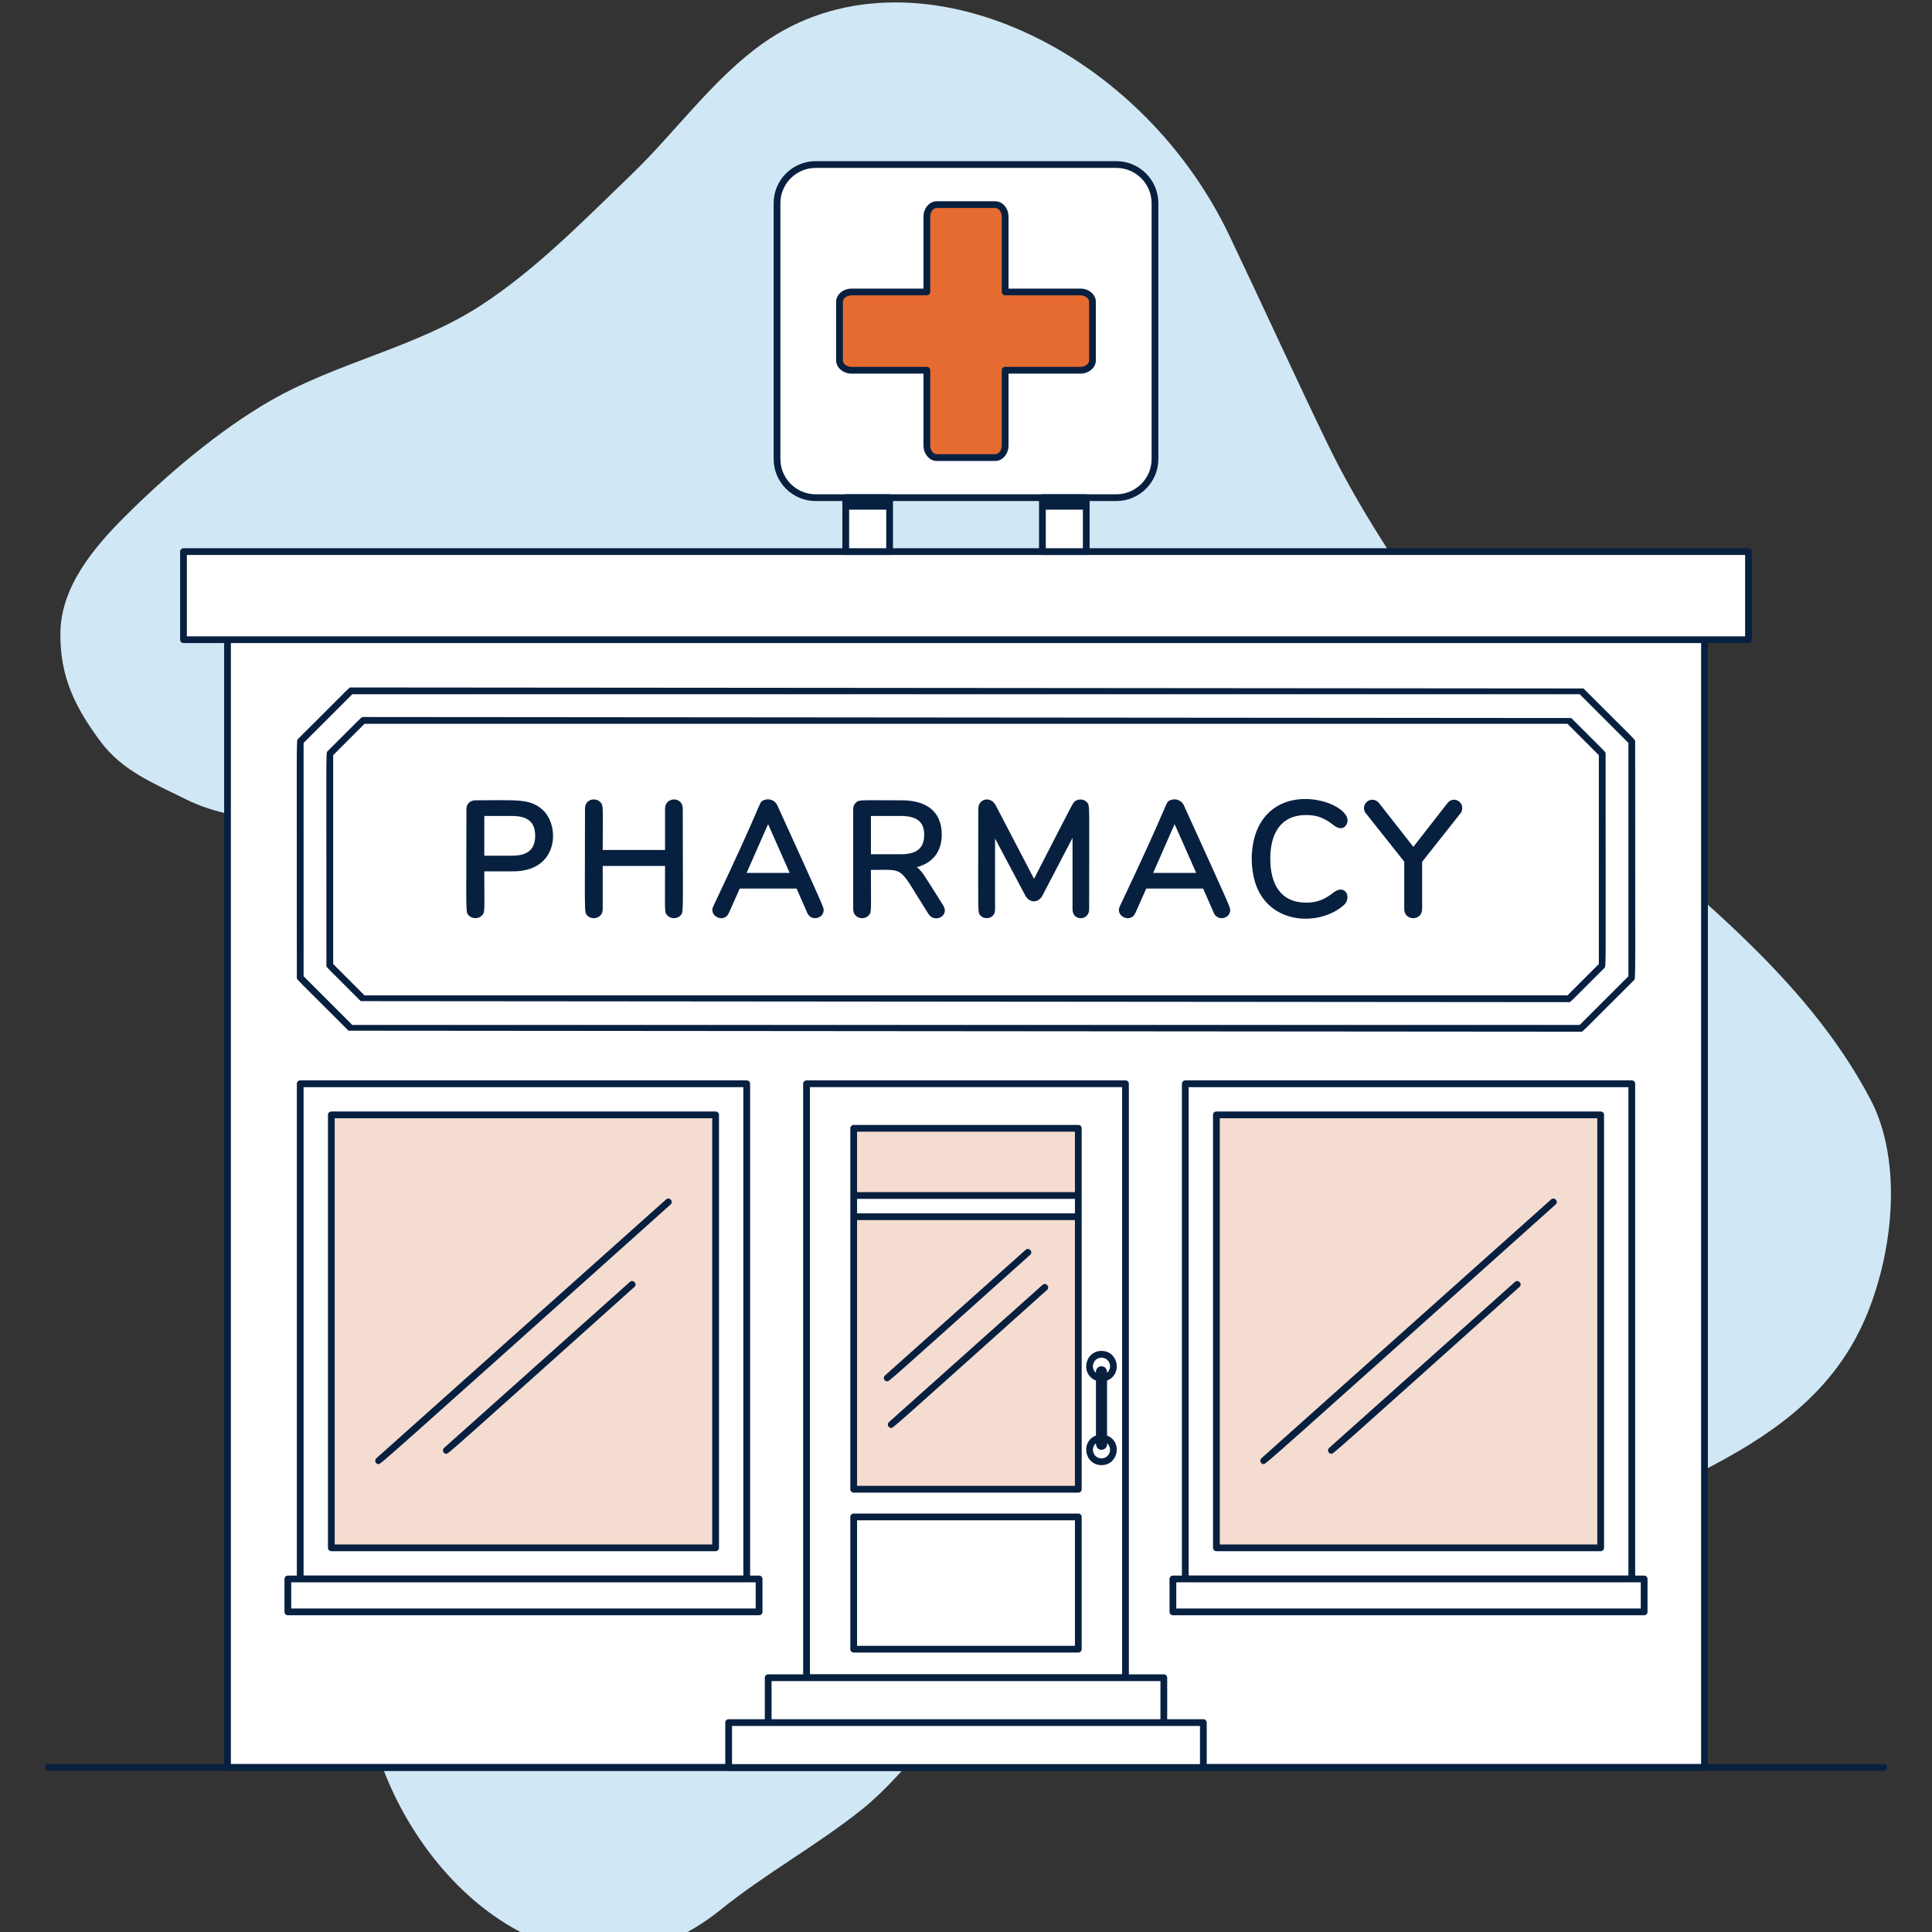 <svg width="400" height="400" viewBox="0 0 400 400" fill="none" xmlns="http://www.w3.org/2000/svg">
<rect x="0" y="0" width="400" height="400" fill="#333333" stroke="none"/>
<g clip-path="url(#clip0_3939_66211)">
<path d="M178.465 374.614C169.131 382.079 158.537 387.857 149.22 395.371C120.74 418.336 89.184 394.192 78.797 364.764C64.757 324.993 89.11 287.779 98.42 258.82C104.789 239.009 116.549 214.148 105.238 195.298C101.607 190.76 99.729 186.299 95.162 182.343C89.337 177.297 85.277 173.958 77.583 172.116C64.674 169.026 50.62 171.552 38.414 165.45C31.828 162.157 25.385 159.651 20.835 153.556C15.439 146.323 12.39 139.969 12.503 130.981C12.62 121.502 19.387 113.415 25.761 107.042C34.465 98.339 45.31 89.116 55.953 82.989C69.864 74.98 86.052 71.994 99.518 63.254C110.949 55.834 121.024 45.486 130.81 36.058C139.953 27.246 147.749 16.133 158.161 8.823C188.221 -12.281 235.459 8.823 254.533 48.784C261.364 63.094 267.908 77.518 274.801 91.777C280.97 104.54 288.972 116.551 296.924 128.254C305.56 140.961 316.156 154.213 327.608 164.541C348.925 183.764 373.556 201.58 387.236 227.57C394.162 240.729 391.845 260.091 386.024 273.326C379.835 287.401 368.683 295.875 355.338 303.024C337.879 312.376 319.555 316.713 300.106 319.538C289.531 321.074 278.875 322.01 268.209 322.644C259.846 323.142 251.254 323.112 243.055 324.993C228.743 328.278 215.873 336.518 205.855 347.114C201.111 352.129 195.957 356.699 191.232 361.735C187.11 366.128 183.189 370.835 178.465 374.614Z" fill="#D0E8F5"/>
<path d="M352.898 132.44H47.102V365.934H352.898V132.44Z" fill="white"/>
<path d="M362.008 114.208H37.992V132.44H362.008V114.208Z" fill="white"/>
<path d="M362.008 113.508H37.992C37.606 113.508 37.292 113.82 37.292 114.208V132.44C37.292 132.826 37.604 133.14 37.992 133.14H46.404V365.934C46.404 366.32 46.716 366.634 47.104 366.634H352.898C353.284 366.634 353.598 366.322 353.598 365.934V133.14H362.008C362.394 133.14 362.708 132.828 362.708 132.44V114.208C362.708 113.822 362.396 113.508 362.008 113.508ZM352.2 365.234H47.802V133.138H352.198V365.234H352.2ZM361.31 131.74H38.69V114.906H361.308L361.31 131.74Z" fill="#082040"/>
<path d="M390 366.632H10C9.074 366.632 9.074 365.234 10 365.234H390C390.926 365.234 390.926 366.632 390 366.632Z" fill="#082040"/>
<path d="M233.018 224.384H166.984V347.352H233.018V224.384Z" fill="white"/>
<path d="M223.252 308.332V233.602H176.748V308.332H223.252Z" fill="#F5DCD0"/>
<path d="M233.018 348.05H166.984C166.598 348.05 166.284 347.738 166.284 347.35V224.382C166.284 223.996 166.596 223.682 166.984 223.682H233.018C233.404 223.682 233.718 223.994 233.718 224.382V347.35C233.718 347.736 233.406 348.05 233.018 348.05ZM167.684 346.652H232.318V225.082H167.684V346.652Z" fill="#082040"/>
<path d="M240.956 356.642V347.35H159.044V356.642H150.858V365.934H249.142V356.642H240.956Z" fill="white"/>
<path d="M249.142 355.944H241.656V347.352C241.656 346.966 241.344 346.652 240.956 346.652H159.044C158.658 346.652 158.344 346.964 158.344 347.352V355.944H150.858C150.472 355.944 150.158 356.256 150.158 356.644V365.936C150.158 366.322 150.47 366.636 150.858 366.636H249.142C249.528 366.636 249.842 366.324 249.842 365.936V356.644C249.842 356.258 249.53 355.944 249.142 355.944ZM159.744 348.052H240.258V355.944H159.744V348.052ZM248.444 365.236H151.56V357.344H248.444V365.236Z" fill="#082040"/>
<path d="M223.252 247.52H176.748V251.91H223.252V247.52Z" fill="white"/>
<path d="M223.252 232.902H176.748C176.362 232.902 176.048 233.214 176.048 233.602V308.33C176.048 308.716 176.36 309.03 176.748 309.03H223.252C223.638 309.03 223.952 308.718 223.952 308.33V233.602C223.952 233.216 223.64 232.902 223.252 232.902ZM222.552 234.3V246.82H177.446V234.3H222.552ZM222.552 251.21H177.446V248.218H222.552V251.21ZM177.446 307.63V252.608H222.552V307.63H177.446Z" fill="#082040"/>
<path d="M223.252 342.14H176.748C176.362 342.14 176.048 341.828 176.048 341.44V314.062C176.048 313.676 176.36 313.362 176.748 313.362H223.252C223.638 313.362 223.952 313.674 223.952 314.062V341.44C223.952 341.826 223.64 342.14 223.252 342.14ZM177.448 340.742H222.554V314.762H177.448V340.742Z" fill="#082040"/>
<path d="M229.2 297.21V285.822C232.458 284.552 231.548 279.692 228.052 279.692C224.556 279.692 223.638 284.548 226.902 285.822V297.21C223.638 298.482 224.562 303.34 228.052 303.34C231.542 303.34 232.458 298.48 229.2 297.21ZM228.052 281.092C229.694 281.092 230.454 283.144 229.2 284.216C229.2 282.974 228.29 282.866 228.05 282.866C227.416 282.866 226.9 283.38 226.9 284.016V284.216C225.642 283.144 226.414 281.092 228.052 281.092ZM228.052 301.942C226.414 301.942 225.644 299.888 226.902 298.818C226.902 300.688 229.2 300.478 229.2 299.018V298.818C230.45 299.886 229.696 301.942 228.052 301.942Z" fill="#082040"/>
<path d="M183.69 286C183.05 286 182.746 285.208 183.224 284.78L212.34 258.77C213.04 258.154 213.96 259.198 213.274 259.812C183.846 286.17 184.11 286 183.69 286Z" fill="#082040"/>
<path d="M184.522 295.64C183.882 295.64 183.578 294.848 184.056 294.42L215.844 266.024C216.542 265.406 217.464 266.452 216.778 267.066C184.686 295.81 184.942 295.64 184.522 295.64Z" fill="#082040"/>
<path d="M62.158 326.906H154.6V224.382H62.158V326.906Z" fill="white"/>
<path d="M154.602 327.606H62.158C61.772 327.606 61.458 327.294 61.458 326.906V224.382C61.458 223.996 61.77 223.682 62.158 223.682H154.602C154.988 223.682 155.302 223.994 155.302 224.382V326.906C155.302 327.292 154.99 327.606 154.602 327.606ZM62.858 326.208H153.902V225.084H62.856V326.208H62.858Z" fill="#082040"/>
<path d="M148.16 320.466V230.824H68.598V320.466H148.16Z" fill="#F5DCD0"/>
<path d="M148.16 321.164H68.6C68.214 321.164 67.9 320.852 67.9 320.464V230.824C67.9 230.438 68.212 230.124 68.6 230.124H148.16C148.546 230.124 148.86 230.436 148.86 230.824V320.464C148.86 320.85 148.548 321.164 148.16 321.164ZM69.298 319.766H147.46V231.524H69.298V319.766Z" fill="#082040"/>
<path d="M157.162 326.906H59.596V333.722H157.162V326.906Z" fill="white"/>
<path d="M157.162 334.422H59.598C59.212 334.422 58.898 334.11 58.898 333.722V326.906C58.898 326.52 59.21 326.206 59.598 326.206H157.162C157.548 326.206 157.862 326.518 157.862 326.906V333.722C157.862 334.108 157.55 334.422 157.162 334.422ZM60.296 333.024H156.462V327.606H60.296V333.024Z" fill="#082040"/>
<path d="M78.39 303.132C77.75 303.132 77.446 302.34 77.924 301.912L137.902 248.334C138.594 247.72 139.526 248.76 138.836 249.376C78.59 303.334 78.818 303.132 78.39 303.132Z" fill="#082040"/>
<path d="M92.41 300.992C91.77 300.992 91.466 300.2 91.944 299.772L130.41 265.406C131.102 264.792 132.034 265.832 131.344 266.448C92.58 301.168 92.834 300.99 92.41 300.99V300.992Z" fill="#082040"/>
<path d="M231.126 34.066H168.874C164.456 34.066 160.874 37.648 160.874 42.066V95.038C160.874 99.457 164.456 103.038 168.874 103.038H231.126C235.544 103.038 239.126 99.457 239.126 95.038V42.066C239.126 37.648 235.544 34.066 231.126 34.066Z" fill="white"/>
<path d="M231.126 103.736H168.874C164.078 103.736 160.174 99.834 160.174 95.036V42.066C160.174 37.27 164.076 33.366 168.874 33.366H231.126C235.922 33.366 239.826 37.268 239.826 42.066V95.036C239.826 99.832 235.924 103.736 231.126 103.736ZM168.874 34.766C164.848 34.766 161.574 38.042 161.574 42.066V95.036C161.574 99.062 164.85 102.336 168.874 102.336H231.126C235.152 102.336 238.426 99.06 238.426 95.036V42.066C238.426 38.04 235.15 34.766 231.126 34.766H168.874Z" fill="#082040"/>
<path d="M223.666 60.446H208.104V44.884C208.104 43.492 207.192 42.364 206.066 42.364H193.934C192.808 42.364 191.896 43.492 191.896 44.884V60.446H176.334C174.942 60.446 173.814 61.358 173.814 62.484V74.616C173.814 75.742 174.942 76.654 176.334 76.654H191.896V92.216C191.896 93.608 192.808 94.736 193.934 94.736H206.066C207.192 94.736 208.104 93.608 208.104 92.216V76.654H223.666C225.058 76.654 226.186 75.742 226.186 74.616V62.484C226.186 61.358 225.058 60.446 223.666 60.446Z" fill="#E66B30"/>
<path d="M206.066 95.438H193.934C192.424 95.438 191.198 93.994 191.198 92.22V77.356H176.334C174.558 77.356 173.116 76.128 173.116 74.618V62.486C173.116 60.976 174.56 59.75 176.334 59.75H191.198V44.886C191.198 43.11 192.424 41.668 193.934 41.668H206.066C207.576 41.668 208.804 43.112 208.804 44.886V59.75H223.668C225.444 59.75 226.886 60.976 226.886 62.486V74.618C226.886 76.128 225.442 77.356 223.668 77.356H208.804V92.22C208.804 93.996 207.576 95.438 206.066 95.438ZM176.334 61.146C175.348 61.146 174.514 61.76 174.514 62.484V74.616C174.514 75.342 175.348 75.956 176.334 75.956H191.896C192.282 75.956 192.596 76.268 192.596 76.656V92.218C192.596 93.204 193.21 94.038 193.934 94.038H206.066C206.792 94.038 207.406 93.204 207.406 92.218V76.656C207.406 76.27 207.718 75.956 208.106 75.956H223.668C224.654 75.956 225.488 75.342 225.488 74.616V62.484C225.488 61.76 224.654 61.146 223.668 61.146H208.106C207.72 61.146 207.406 60.834 207.406 60.446V44.884C207.406 43.898 206.792 43.064 206.066 43.064H193.934C193.21 43.064 192.596 43.898 192.596 44.884V60.446C192.596 60.832 192.284 61.146 191.896 61.146H176.334Z" fill="#082040"/>
<path d="M184.182 103.038H175.104V114.208H184.182V103.038Z" fill="white"/>
<path d="M184.184 114.906H175.104C174.718 114.906 174.404 114.594 174.404 114.206V103.036C174.404 102.65 174.716 102.336 175.104 102.336H184.184C184.57 102.336 184.884 102.648 184.884 103.036V114.206C184.884 114.592 184.572 114.906 184.184 114.906ZM175.804 113.508H183.486V103.736H175.804V113.508Z" fill="#082040"/>
<path d="M224.896 103.038H215.818V114.208H224.896V103.038Z" fill="white"/>
<path d="M224.896 114.906H215.818C215.432 114.906 215.118 114.594 215.118 114.206V103.036C215.118 102.65 215.43 102.336 215.818 102.336H224.896C225.282 102.336 225.596 102.648 225.596 103.036V114.206C225.596 114.592 225.284 114.906 224.896 114.906ZM216.518 113.508H224.198V103.736H216.518V113.508Z" fill="#082040"/>
<path d="M184.182 103.038H175.104V105.52H184.182V103.038Z" fill="#082040"/>
<path d="M224.896 103.038H215.818V105.52H224.896V103.038Z" fill="#082040"/>
<path d="M72.648 212.902L62.158 202.412V153.522L72.648 143.032H327.352L337.842 153.522V202.412L327.352 212.902H72.648Z" fill="white"/>
<path d="M327.352 213.602L72.154 213.396C60.982 202.224 61.458 202.836 61.458 202.412C61.458 153.06 61.342 153.346 61.664 153.028C72.878 141.896 72.224 142.332 72.648 142.332L327.846 142.538C339.02 153.71 338.544 153.098 338.544 153.522C338.544 202.874 338.66 202.588 338.338 202.906C327.124 214.036 327.776 213.602 327.352 213.602ZM72.938 212.204H327.062L337.144 202.124V153.812L327.062 143.732H72.938L62.858 153.812V202.124L72.938 212.204Z" fill="#082040"/>
<path d="M324.816 207.483L74.69 207.277C67.2 199.785 67.58 200.289 67.58 199.877C67.58 155.563 67.464 155.881 67.786 155.563C75.314 148.091 74.772 148.451 75.184 148.451L325.31 148.657C332.802 156.149 332.422 155.645 332.422 156.057C332.422 200.371 332.538 200.053 332.216 200.371C324.698 207.835 325.228 207.483 324.816 207.483ZM75.472 206.085H324.526L331.022 199.589V156.347L324.526 149.851H75.472L68.978 156.347V199.589L75.472 206.085Z" fill="#082040"/>
<path d="M112.274 167.6C109.654 165.296 106.982 165.694 98.45 165.694C97.312 165.694 96.566 166.464 96.566 167.512C96.566 189.498 96.35 188.808 97.068 189.558C97.746 190.272 99.08 190.276 99.768 189.558C100.45 188.848 100.27 188.85 100.27 180.404H106.262C115.73 180.404 115.996 170.862 112.274 167.6ZM110.802 173.016C110.802 175.844 109.274 177.162 105.998 177.162H100.27V168.936H105.998C109.276 168.936 110.802 170.232 110.802 173.016Z" fill="#082040"/>
<path d="M137.692 167.414V175.976H124.786C124.786 167.05 124.996 166.808 124.284 166.062C123.32 165.06 121.116 165.404 121.116 167.414C121.116 189.468 120.912 188.806 121.59 189.548C122.54 190.588 124.786 190.178 124.786 188.208V179.282H137.692C137.692 188.978 137.522 188.858 138.192 189.556C138.87 190.274 140.22 190.28 140.886 189.55C141.568 188.804 141.362 189.414 141.362 167.414C141.362 164.83 137.692 164.946 137.692 167.414Z" fill="#082040"/>
<path d="M160.926 166.712C160.396 165.548 158.964 165.166 157.88 165.796C157.076 166.266 157.998 165.89 147.668 187.658C146.678 189.746 149.984 191.214 150.912 189.006L153.152 183.964H164.926L167.132 188.994C167.892 190.83 170.53 190.186 170.53 188.442C170.53 187.86 170.768 188.33 160.928 166.714L160.926 166.712ZM163.494 180.724H154.58L159.024 170.63L163.494 180.724Z" fill="#082040"/>
<path d="M189.82 179.536C193.056 178.69 194.98 176.358 194.98 172.82C194.98 167.856 191.63 165.696 186.702 165.696C177.852 165.696 177.878 165.526 177.178 166.198C176.824 166.538 176.644 166.982 176.644 167.514V188.212C176.644 190.142 178.824 190.592 179.812 189.562C180.504 188.842 180.314 188.838 180.314 180.11C187.734 180.11 185.758 179.116 192.246 189.24C193.516 191.22 196.634 189.6 195.296 187.48C191.32 181.18 190.96 180.41 189.818 179.536H189.82ZM186.472 176.866H180.316V168.936H186.472C190.168 168.936 191.344 170.43 191.344 172.852C191.344 175.856 189.478 176.866 186.472 176.866Z" fill="#082040"/>
<path d="M225.022 166.072C224.43 165.42 223.33 165.37 222.656 165.832C222.076 166.228 222.562 165.5 214.086 181.95L206.162 166.754C205.11 164.722 202.548 165.382 202.548 167.414C202.548 189.574 202.35 188.848 203.008 189.566C203.86 190.504 206.018 190.258 206.018 188.274V173.61L212.26 185.374C213.14 187.076 215.088 186.96 215.848 185.374L222.056 173.474V188.274C222.056 190.782 225.494 190.656 225.494 188.274C225.494 166.13 225.7 166.82 225.022 166.072Z" fill="#082040"/>
<path d="M245.094 166.712C244.564 165.548 243.132 165.166 242.048 165.796C241.244 166.266 242.166 165.89 231.836 187.658C230.846 189.746 234.152 191.214 235.08 189.006L237.32 183.964H249.094L251.3 188.994C252.06 190.83 254.698 190.186 254.698 188.442C254.698 187.86 254.936 188.33 245.096 166.714L245.094 166.712ZM247.662 180.724H238.748L243.192 170.63L247.662 180.724Z" fill="#082040"/>
<path d="M270.442 168.738C272.87 168.738 274.354 169.458 276.366 171.03C277.184 171.562 278.02 171.712 278.618 170.93C281.658 166.934 265.634 160.69 260.518 171.266C258.68 175.052 258.73 180.678 260.518 184.358C264.008 191.564 273.624 191.572 278.298 187.322C279.802 185.908 278.668 183.082 276.33 184.618C274.372 186.152 272.834 186.884 270.444 186.884C265.16 186.884 263 183.08 263 177.794C263 172.508 265.196 168.738 270.444 168.738H270.442Z" fill="#082040"/>
<path d="M302.234 166.072C301.498 165.336 300.37 165.416 299.706 166.25L292.62 175.334L285.496 166.244C284.834 165.414 283.668 165.36 282.93 166.064C282.244 166.718 282.224 167.786 282.836 168.448L290.734 178.396V188.208C290.734 190.73 294.438 190.73 294.438 188.208V178.428L302.316 168.47C302.89 167.838 302.91 166.74 302.232 166.07L302.234 166.072Z" fill="#082040"/>
<path d="M245.4 326.906H337.842V224.382H245.4V326.906Z" fill="white"/>
<path d="M337.844 327.606H245.4C245.014 327.606 244.7 327.294 244.7 326.906V224.382C244.7 223.996 245.012 223.682 245.4 223.682H337.844C338.23 223.682 338.544 223.994 338.544 224.382V326.906C338.544 327.292 338.232 327.606 337.844 327.606ZM246.1 326.208H337.144V225.084H246.1V326.208Z" fill="#082040"/>
<path d="M331.402 320.466V230.824H251.84V320.466H331.402Z" fill="#F5DCD0"/>
<path d="M331.402 321.164H251.842C251.456 321.164 251.142 320.852 251.142 320.464V230.824C251.142 230.438 251.454 230.124 251.842 230.124H331.402C331.788 230.124 332.102 230.436 332.102 230.824V320.464C332.102 320.85 331.79 321.164 331.402 321.164ZM252.54 319.766H330.702V231.524H252.54V319.766Z" fill="#082040"/>
<path d="M340.404 326.906H242.838V333.722H340.404V326.906Z" fill="white"/>
<path d="M340.404 334.422H242.84C242.454 334.422 242.14 334.11 242.14 333.722V326.906C242.14 326.52 242.452 326.206 242.84 326.206H340.404C340.79 326.206 341.104 326.518 341.104 326.906V333.722C341.104 334.108 340.792 334.422 340.404 334.422ZM243.538 333.024H339.704V327.606H243.538V333.024Z" fill="#082040"/>
<path d="M261.632 303.132C260.992 303.132 260.688 302.34 261.166 301.912L321.142 248.334C321.832 247.718 322.766 248.76 322.076 249.376C261.83 303.334 262.06 303.132 261.632 303.132Z" fill="#082040"/>
<path d="M275.652 300.992C275.012 300.992 274.708 300.2 275.186 299.772L313.652 265.406C314.344 264.792 315.276 265.832 314.586 266.448C275.822 301.168 276.076 300.99 275.652 300.99V300.992Z" fill="#082040"/>
</g>
<defs>
<clipPath id="clip0_3939_66211">
<rect width="400" height="400" fill="white"/>
</clipPath>
</defs>
</svg>
